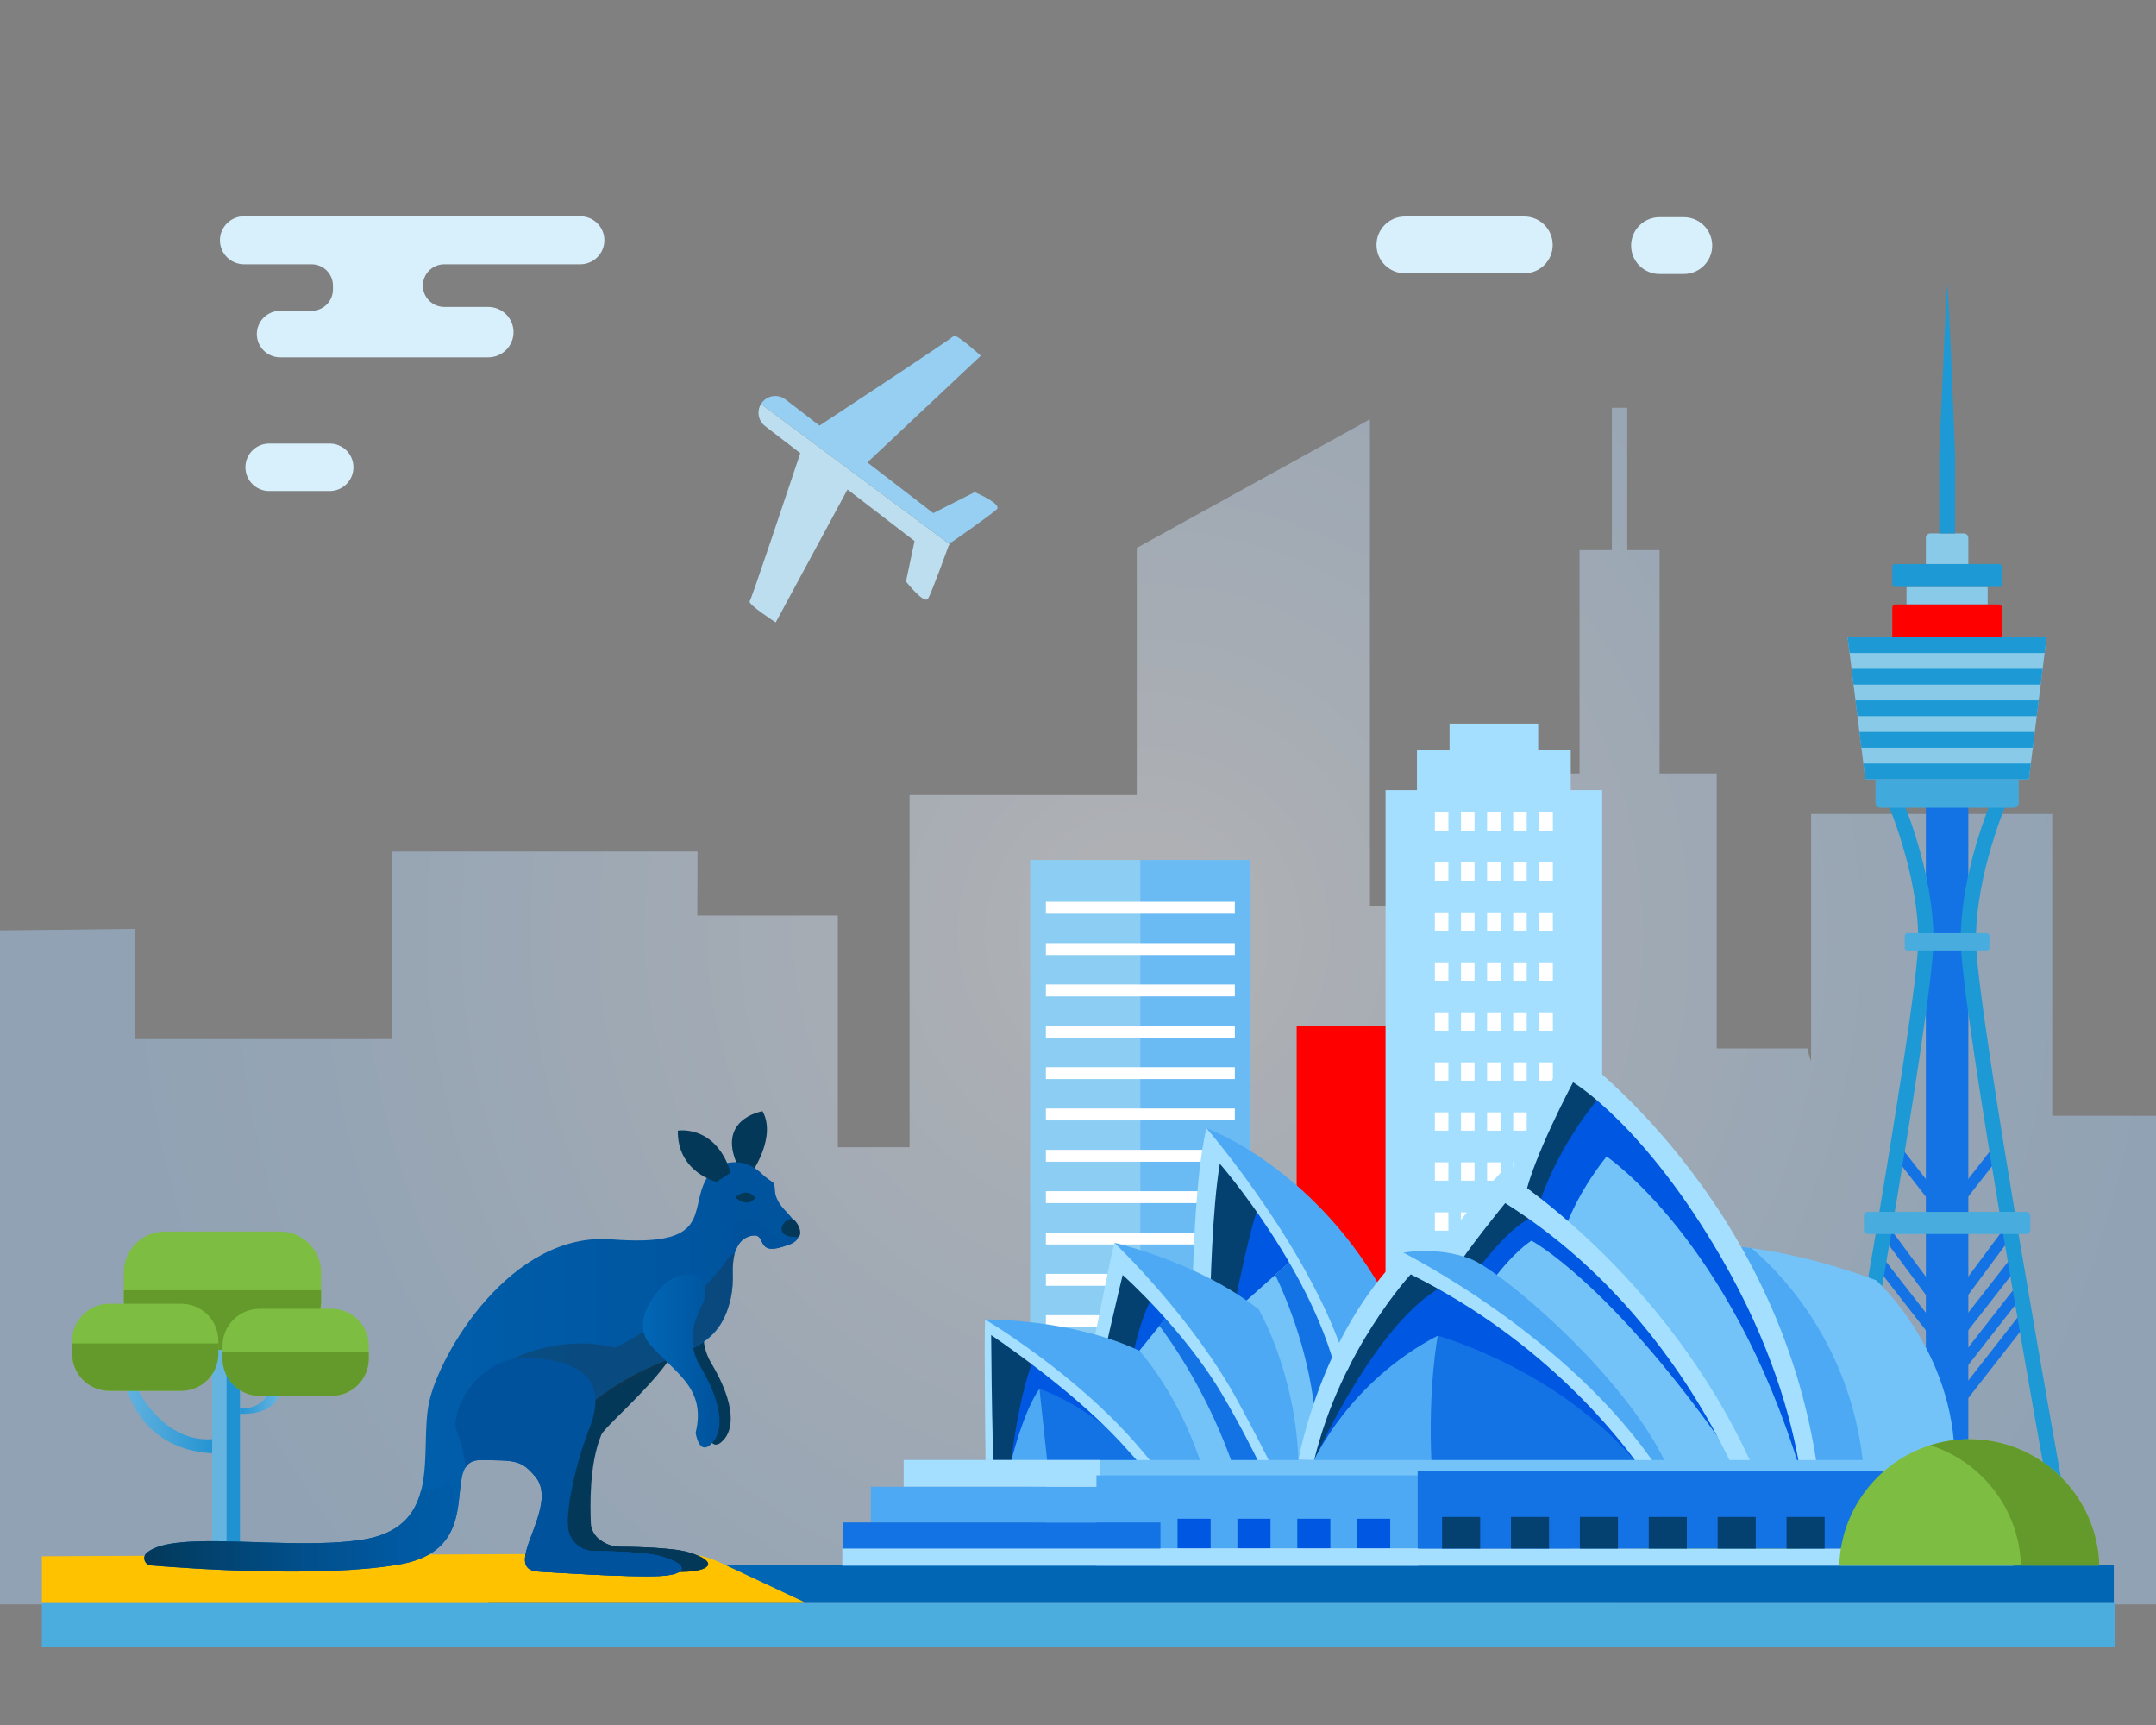 <?xml version="1.0" encoding="utf-8"?>
<!-- Generator: Adobe Illustrator 27.0.0, SVG Export Plug-In . SVG Version: 6.00 Build 0)  -->
<svg version="1.1" id="Слой_1" xmlns="http://www.w3.org/2000/svg" xmlns:xlink="http://www.w3.org/1999/xlink" x="0px" y="0px"
	 viewBox="0 0 350 280" style="enable-background:new 0 0 350 280;" xml:space="preserve">
<rect x="0" y="0" width="350" height="280" fill="#808080" stroke="none"/>
<style type="text/css">
	.st0{clip-path:url(#SVGID_00000031193798935274144380000004233812397582229396_);}
	.st1{opacity:0.42;fill:url(#SVGID_00000153665170966963235280000006605423985134834333_);}
	.st2{display:none;}
	.st3{display:inline;fill:url(#SVGID_00000010310112429633631550000001377022104881509025_);}
	.st4{display:inline;fill:url(#SVGID_00000008845999118731595850000014112694607265221780_);}
	.st5{display:inline;fill:url(#SVGID_00000181795771500569799640000001932117359561669531_);}
	.st6{display:inline;fill:url(#SVGID_00000071542291781773023750000015219997172669736077_);}
	.st7{display:inline;fill:url(#SVGID_00000093174543002515307360000009528307739598407310_);}
	.st8{display:inline;fill:url(#SVGID_00000116927841292576871280000002155779180165144249_);}
	.st9{display:inline;fill:url(#SVGID_00000149350349957976906380000005609408244028895125_);}
	.st10{display:inline;fill:url(#SVGID_00000147941239215025007400000012354602743254139032_);}
	.st11{display:inline;fill:url(#SVGID_00000067952758405590583850000006493230056226837159_);}
	.st12{display:inline;fill:url(#SVGID_00000124161791256936760160000006534955738396496059_);}
	.st13{display:inline;fill:url(#SVGID_00000039836105379323197420000004235372106217364627_);}
	.st14{display:inline;fill:url(#SVGID_00000137838672049875284230000012945352062911269008_);}
	.st15{display:inline;fill:url(#SVGID_00000108299728504160767040000013954570232998729629_);}
	.st16{display:inline;fill:url(#SVGID_00000078017136870884905160000006886911142687297977_);}
	.st17{display:inline;fill:url(#SVGID_00000004514105574627367930000013897945827122618497_);}
	.st18{display:inline;fill:url(#SVGID_00000157274216651042210910000010163541723507052941_);}
	.st19{display:inline;fill:url(#SVGID_00000125599828840639552040000017053503862592748166_);}
	.st20{display:inline;fill:#C5E6EE;}
	.st21{clip-path:url(#SVGID_00000031193798935274144380000004233812397582229396_);fill:#FF0000;}
	.st22{fill:#A4DFFF;}
	.st23{fill:#FFFFFF;}
	.st24{clip-path:url(#SVGID_00000031193798935274144380000004233812397582229396_);fill:#4BADDE;}
	.st25{fill:#8CCEF3;}
	.st26{opacity:0.55;fill:#4EA9F4;}
	.st27{fill:#1373E5;}
	.st28{fill:#1D99D6;}
	.st29{fill:#49ACDE;}
	.st30{fill:#41A9DC;}
	.st31{fill:#89CAE9;}
	.st32{fill:#FF0000;}
	.st33{clip-path:url(#SVGID_00000031193798935274144380000004233812397582229396_);fill:#0167B5;}
	.st34{clip-path:url(#SVGID_00000031193798935274144380000004233812397582229396_);fill:#FFC200;}
	.st35{fill:#D7F0FC;}
	.st36{fill:#7DBD41;}
	.st37{fill:#64992B;}
	.st38{fill:#73C3F9;}
	.st39{fill:#4EA9F4;}
	.st40{fill:#0057E2;}
	.st41{fill:#044170;}
	.st42{fill:url(#SVGID_00000142167135199119776180000004643996570213084599_);}
	.st43{fill:url(#SVGID_00000127756678679075189040000002091868543959305365_);}
	.st44{fill:#65B4DF;}
	.st45{fill:#2092D1;}
	.st46{fill:#033859;}
	.st47{fill:url(#SVGID_00000082356587971692246330000000871991292092684708_);}
	.st48{opacity:0.38;fill:#1A3647;}
	.st49{fill:#00529C;}
	.st50{fill:url(#SVGID_00000181769960077957478450000007874972811814567046_);}
	.st51{fill:url(#SVGID_00000009577349576534665700000012346787513760459664_);}
	.st52{fill:#BCDEEF;}
	.st53{fill:#96CFF1;}
</style>
<g>
	<defs>
		<rect id="SVGID_1_" width="350" height="280"/>
	</defs>
	<clipPath id="SVGID_00000149365931559130863790000005726898611986175119_">
		<use xlink:href="#SVGID_1_"  style="overflow:visible;"/>
	</clipPath>
	<g style="clip-path:url(#SVGID_00000149365931559130863790000005726898611986175119_);">
		
			<radialGradient id="SVGID_00000176724257595218601040000011978903979451599800_" cx="225.069" cy="151.647" r="174.175" gradientTransform="matrix(1 0 0 1 -39.372 0)" gradientUnits="userSpaceOnUse">
			<stop  offset="0" style="stop-color:#F6F7FC"/>
			<stop  offset="0.374" style="stop-color:#D3E6FC"/>
			<stop  offset="0.777" style="stop-color:#B2D7FC"/>
			<stop  offset="1" style="stop-color:#A6D1FC"/>
		</radialGradient>
		<path style="opacity:0.42;fill:url(#SVGID_00000176724257595218601040000011978903979451599800_);" d="M-11.035,155.129
			v-3.981l33-0.376v17.896h41.736v-30.446h49.53l-0.03,10.388h22.809v37.609
			h11.647v-57.165h36.883V88.938l37.853-20.879v79.046h15.53v15.043h9.221v-36.606
			h9.276v-36.238h5.247V66.185h2.499v23.121h5.247v36.238h9.276v44.629h14.737
			c0.135,0.745,0.339,1.443,0.581,2.114v-40.164h39.149v48.993h55.466
			c5.48,0,9.83-4.641,11.373-9.747h6.701v89.064H-35.3V155.129H-11.035z"/>
		<g class="st2">
			
				<linearGradient id="SVGID_00000117677532848323635090000018389334960090457518_" gradientUnits="userSpaceOnUse" x1="-81.648" y1="200.368" x2="-47.678" y2="200.368" gradientTransform="matrix(-1 0 0 1 291.063 0)">
				<stop  offset="0" style="stop-color:#A3CCE3"/>
				<stop  offset="1" style="stop-color:#A3CCE3"/>
			</linearGradient>
			<polygon style="display:inline;fill:url(#SVGID_00000117677532848323635090000018389334960090457518_);" points="
				338.741,261.852 372.712,261.852 372.712,154.642 338.741,138.884 			"/>
			
				<linearGradient id="SVGID_00000097495819998942510940000009085497622045069956_" gradientUnits="userSpaceOnUse" x1="-54.472" y1="236.723" x2="-20.986" y2="236.723" gradientTransform="matrix(-1 0 0 1 291.063 0)">
				<stop  offset="0" style="stop-color:#A3CCE3"/>
				<stop  offset="1" style="stop-color:#A3CCE3"/>
			</linearGradient>
			
				<rect x="312.05" y="211.594" style="display:inline;fill:url(#SVGID_00000097495819998942510940000009085497622045069956_);" width="33.486" height="50.258"/>
			
				<linearGradient id="SVGID_00000147207814929146289410000014641932610948781753_" gradientUnits="userSpaceOnUse" x1="-20.986" y1="214.409" x2="10.558" y2="214.409" gradientTransform="matrix(-1 0 0 1 291.063 0)">
				<stop  offset="0" style="stop-color:#A3CCE3"/>
				<stop  offset="1" style="stop-color:#A3CCE3"/>
			</linearGradient>
			
				<rect x="280.505" y="166.965" style="display:inline;fill:url(#SVGID_00000147207814929146289410000014641932610948781753_);" width="31.544" height="94.887"/>
			
				<linearGradient id="SVGID_00000170992830099178896250000010811534439401487800_" gradientUnits="userSpaceOnUse" x1="-11.71" y1="183.564" x2="1.282" y2="183.564" gradientTransform="matrix(-1 0 0 1 291.063 0)">
				<stop  offset="0" style="stop-color:#A3CCE3"/>
				<stop  offset="1" style="stop-color:#A3CCE3"/>
			</linearGradient>
			
				<rect x="289.781" y="130.727" style="display:inline;fill:url(#SVGID_00000170992830099178896250000010811534439401487800_);" width="12.993" height="105.674"/>
			
				<linearGradient id="SVGID_00000020361723873661543240000009988151997831178911_" gradientUnits="userSpaceOnUse" x1="-6.464" y1="151.726" x2="-3.964" y2="151.726" gradientTransform="matrix(-1 0 0 1 291.063 0)">
				<stop  offset="0" style="stop-color:#A3CCE3"/>
				<stop  offset="1" style="stop-color:#A3CCE3"/>
			</linearGradient>
			
				<rect x="295.028" y="84.282" style="display:inline;fill:url(#SVGID_00000020361723873661543240000009988151997831178911_);" width="2.499" height="134.889"/>
			
				<linearGradient id="SVGID_00000133507644123190803180000018378428362305044143_" gradientUnits="userSpaceOnUse" x1="7.161" y1="232.712" x2="23.661" y2="232.712" gradientTransform="matrix(-1 0 0 1 291.063 0)">
				<stop  offset="0" style="stop-color:#A3CCE3"/>
				<stop  offset="1" style="stop-color:#A3CCE3"/>
			</linearGradient>
			
				<rect x="267.402" y="203.571" style="display:inline;fill:url(#SVGID_00000133507644123190803180000018378428362305044143_);" width="16.5" height="58.282"/>
			
				<linearGradient id="SVGID_00000164491067898530818060000003518603402044332942_" gradientUnits="userSpaceOnUse" x1="19.779" y1="225.19" x2="38.22" y2="225.19" gradientTransform="matrix(-1 0 0 1 291.063 0)">
				<stop  offset="0" style="stop-color:#A3CCE3"/>
				<stop  offset="1" style="stop-color:#A3CCE3"/>
			</linearGradient>
			
				<rect x="252.843" y="188.527" style="display:inline;fill:url(#SVGID_00000164491067898530818060000003518603402044332942_);" width="18.441" height="73.325"/>
			
				<linearGradient id="SVGID_00000021829648039607953790000009014711584224644493_" gradientUnits="userSpaceOnUse" x1="35.308" y1="185.667" x2="73.162" y2="185.667" gradientTransform="matrix(-1 0 0 1 291.063 0)">
				<stop  offset="0" style="stop-color:#A3CCE3"/>
				<stop  offset="1" style="stop-color:#A3CCE3"/>
			</linearGradient>
			<polygon style="display:inline;fill:url(#SVGID_00000021829648039607953790000009014711584224644493_);" points="
				217.902,261.852 255.755,261.852 255.755,109.481 217.902,130.359 			"/>
			
				<linearGradient id="SVGID_00000125571750585304237720000016231848278836798859_" gradientUnits="userSpaceOnUse" x1="69.765" y1="216.164" x2="110.044" y2="216.164" gradientTransform="matrix(-1 0 0 1 291.063 0)">
				<stop  offset="0" style="stop-color:#A3CCE3"/>
				<stop  offset="1" style="stop-color:#A3CCE3"/>
			</linearGradient>
			
				<rect x="181.019" y="170.475" style="display:inline;fill:url(#SVGID_00000125571750585304237720000016231848278836798859_);" width="40.28" height="91.377"/>
			
				<linearGradient id="SVGID_00000181057311935960200220000003479971915890872488_" gradientUnits="userSpaceOnUse" x1="106.162" y1="244.746" x2="124.603" y2="244.746" gradientTransform="matrix(-1 0 0 1 291.063 0)">
				<stop  offset="0" style="stop-color:#A3CCE3"/>
				<stop  offset="1" style="stop-color:#A3CCE3"/>
			</linearGradient>
			
				<rect x="166.46" y="227.64" style="display:inline;fill:url(#SVGID_00000181057311935960200220000003479971915890872488_);" width="18.441" height="34.212"/>
			
				<linearGradient id="SVGID_00000129189184072922533270000004069967184489723558_" gradientUnits="userSpaceOnUse" x1="121.691" y1="225.942" x2="144.986" y2="225.942" gradientTransform="matrix(-1 0 0 1 291.063 0)">
				<stop  offset="0" style="stop-color:#A3CCE3"/>
				<stop  offset="1" style="stop-color:#A3CCE3"/>
			</linearGradient>
			
				<rect x="146.078" y="190.032" style="display:inline;fill:url(#SVGID_00000129189184072922533270000004069967184489723558_);" width="23.294" height="71.821"/>
			
				<linearGradient id="SVGID_00000062886577901636856850000018074237982914082230_" gradientUnits="userSpaceOnUse" x1="144.501" y1="208.481" x2="194.001" y2="208.481" gradientTransform="matrix(-1 0 0 1 291.063 0)">
				<stop  offset="0" style="stop-color:#A3CCE3"/>
				<stop  offset="1" style="stop-color:#A3CCE3"/>
			</linearGradient>
			<polygon style="display:inline;fill:url(#SVGID_00000062886577901636856850000018074237982914082230_);" points="
				97.062,261.852 146.563,261.852 146.563,171.478 121.86,155.11 97.062,171.478 			"/>
			
				<linearGradient id="SVGID_00000130632957760052530360000002967342743048392070_" gradientUnits="userSpaceOnUse" x1="189.148" y1="235.971" x2="240.59" y2="235.971" gradientTransform="matrix(-1 0 0 1 291.063 0)">
				<stop  offset="0" style="stop-color:#A3CCE3"/>
				<stop  offset="1" style="stop-color:#A3CCE3"/>
			</linearGradient>
			
				<rect x="50.474" y="210.09" style="display:inline;fill:url(#SVGID_00000130632957760052530360000002967342743048392070_);" width="51.442" height="51.763"/>
			
				<linearGradient id="SVGID_00000054256226454191040160000009275002139786525342_" gradientUnits="userSpaceOnUse" x1="235.736" y1="205.884" x2="268.737" y2="205.884" gradientTransform="matrix(-1 0 0 1 291.063 0)">
				<stop  offset="0" style="stop-color:#A3CCE3"/>
				<stop  offset="1" style="stop-color:#A3CCE3"/>
			</linearGradient>
			
				<rect x="22.327" y="149.916" style="display:inline;fill:url(#SVGID_00000054256226454191040160000009275002139786525342_);" width="33" height="111.936"/>
			
				<linearGradient id="SVGID_00000039828957624847079650000000044097826942328206_" gradientUnits="userSpaceOnUse" x1="265.34" y1="229.201" x2="293.002" y2="229.201" gradientTransform="matrix(-1 0 0 1 291.063 0)">
				<stop  offset="0" style="stop-color:#A3CCE3"/>
				<stop  offset="1" style="stop-color:#A3CCE3"/>
			</linearGradient>
			
				<rect x="-1.938" y="196.551" style="display:inline;fill:url(#SVGID_00000039828957624847079650000000044097826942328206_);" width="27.662" height="65.302"/>
			
				<linearGradient id="SVGID_00000160153446958473608470000009966477654148734102_" gradientUnits="userSpaceOnUse" x1="-120.056" y1="230.134" x2="-76.097" y2="230.134" gradientTransform="matrix(-1 0 0 1 291.063 0)">
				<stop  offset="0" style="stop-color:#A3CCE3"/>
				<stop  offset="1" style="stop-color:#A3CCE3"/>
			</linearGradient>
			
				<rect x="367.16" y="198.416" style="display:inline;fill:url(#SVGID_00000160153446958473608470000009966477654148734102_);" width="43.96" height="63.436"/>
			
				<linearGradient id="SVGID_00000182490521000889037230000015049433132876700303_" gradientUnits="userSpaceOnUse" x1="-148.992" y1="237.321" x2="-116.718" y2="237.321" gradientTransform="matrix(-1 0 0 1 291.063 0)">
				<stop  offset="0" style="stop-color:#A3CCE3"/>
				<stop  offset="1" style="stop-color:#A3CCE3"/>
			</linearGradient>
			
				<rect x="407.781" y="212.791" style="display:inline;fill:url(#SVGID_00000182490521000889037230000015049433132876700303_);" width="32.274" height="49.062"/>
			
				<rect x="242.399" y="134.452" transform="matrix(-1 -4.514490e-11 4.514490e-11 -1 490.318 284.26)" class="st20" width="5.52" height="15.356"/>
			
				<rect x="228.599" y="134.452" transform="matrix(-1 -4.448454e-11 4.448454e-11 -1 462.718 284.26)" class="st20" width="5.52" height="15.356"/>
			
				<rect x="242.399" y="163.629" transform="matrix(-1 -4.514490e-11 4.514490e-11 -1 490.318 342.614)" class="st20" width="5.52" height="15.356"/>
			
				<rect x="228.599" y="163.629" transform="matrix(-1 -4.481405e-11 4.481405e-11 -1 462.718 342.614)" class="st20" width="5.52" height="15.356"/>
			
				<rect x="242.399" y="192.806" transform="matrix(-1 -4.514490e-11 4.514490e-11 -1 490.318 400.969)" class="st20" width="5.52" height="15.357"/>
			
				<rect x="228.599" y="192.806" transform="matrix(-1 -4.448454e-11 4.448454e-11 -1 462.718 400.969)" class="st20" width="5.52" height="15.357"/>
			
				<rect x="242.399" y="221.983" transform="matrix(-1 -4.514490e-11 4.514490e-11 -1 490.318 459.323)" class="st20" width="5.52" height="15.357"/>
			
				<rect x="228.599" y="221.983" transform="matrix(-1 -4.481405e-11 4.481405e-11 -1 462.718 459.323)" class="st20" width="5.52" height="15.357"/>
			
				<rect x="205.457" y="181.618" transform="matrix(-1 -4.514490e-11 4.514490e-11 -1 416.433 378.592)" class="st20" width="5.52" height="15.357"/>
			
				<rect x="191.656" y="181.618" transform="matrix(-1 -4.481450e-11 4.481450e-11 -1 388.833 378.592)" class="st20" width="5.52" height="15.357"/>
			
				<rect x="205.457" y="210.795" transform="matrix(-1 -4.514490e-11 4.514490e-11 -1 416.433 436.947)" class="st20" width="5.52" height="15.357"/>
			
				<rect x="191.656" y="210.795" transform="matrix(-1 -4.481450e-11 4.481450e-11 -1 388.833 436.947)" class="st20" width="5.52" height="15.357"/>
			
				<rect x="158.323" y="196.097" transform="matrix(-1 -4.448454e-11 4.448454e-11 -1 322.167 407.55)" class="st20" width="5.52" height="15.356"/>
			
				<rect x="144.523" y="196.097" transform="matrix(-1 -4.481627e-11 4.481627e-11 -1 294.566 407.55)" class="st20" width="5.52" height="15.356"/>
			
				<rect x="158.323" y="225.274" transform="matrix(-1 -4.481405e-11 4.481405e-11 -1 322.167 465.905)" class="st20" width="5.52" height="15.357"/>
			
				<rect x="144.523" y="225.274" transform="matrix(-1 -4.514579e-11 4.514579e-11 -1 294.566 465.905)" class="st20" width="5.52" height="15.357"/>
			
				<rect x="123.929" y="179.424" transform="matrix(-1 -4.481405e-11 4.481405e-11 -1 253.377 374.205)" class="st20" width="5.52" height="15.356"/>
			
				<rect x="110.128" y="179.424" transform="matrix(-1 -4.481627e-11 4.481627e-11 -1 225.776 374.205)" class="st20" width="5.52" height="15.356"/>
			
				<rect x="123.929" y="208.601" transform="matrix(-1 -4.514357e-11 4.514357e-11 -1 253.377 432.559)" class="st20" width="5.52" height="15.356"/>
			
				<rect x="110.128" y="208.601" transform="matrix(-1 -4.481627e-11 4.481627e-11 -1 225.776 432.559)" class="st20" width="5.52" height="15.356"/>
			
				<rect x="41.551" y="160.996" transform="matrix(-1 -4.481405e-11 4.481405e-11 -1 88.622 337.349)" class="st20" width="5.52" height="15.356"/>
			
				<rect x="27.751" y="160.996" transform="matrix(-1 -4.481538e-11 4.481538e-11 -1 61.022 337.349)" class="st20" width="5.52" height="15.356"/>
			
				<rect x="41.551" y="190.174" transform="matrix(-1 -4.481405e-11 4.481405e-11 -1 88.622 395.704)" class="st20" width="5.52" height="15.356"/>
			
				<rect x="27.751" y="190.174" transform="matrix(-1 -4.481538e-11 4.481538e-11 -1 61.022 395.704)" class="st20" width="5.52" height="15.356"/>
			
				<rect x="299.299" y="173.72" transform="matrix(-1 -4.481405e-11 4.481405e-11 -1 604.118 362.797)" class="st20" width="5.52" height="15.357"/>
			
				<rect x="285.499" y="173.72" transform="matrix(-1 -4.481538e-11 4.481538e-11 -1 576.517 362.797)" class="st20" width="5.52" height="15.357"/>
			
				<rect x="299.299" y="202.898" transform="matrix(-1 -4.481405e-11 4.481405e-11 -1 604.118 421.151)" class="st20" width="5.52" height="15.356"/>
			
				<rect x="285.499" y="202.898" transform="matrix(-1 -4.514490e-11 4.514490e-11 -1 576.517 421.151)" class="st20" width="5.52" height="15.356"/>
			
				<rect x="359.171" y="160.558" transform="matrix(-1 -4.481627e-11 4.481627e-11 -1 723.862 336.472)" class="st20" width="5.52" height="15.356"/>
			
				<rect x="345.371" y="160.558" transform="matrix(-1 -4.514357e-11 4.514357e-11 -1 696.262 336.472)" class="st20" width="5.52" height="15.356"/>
			
				<rect x="359.171" y="189.735" transform="matrix(-1 -4.481627e-11 4.481627e-11 -1 723.862 394.826)" class="st20" width="5.52" height="15.357"/>
			
				<rect x="345.371" y="189.735" transform="matrix(-1 -4.514357e-11 4.514357e-11 -1 696.262 394.826)" class="st20" width="5.52" height="15.357"/>
		</g>
	</g>
	
		<rect x="210.498" y="166.583" style="clip-path:url(#SVGID_00000149365931559130863790000005726898611986175119_);fill:#FF0000;" width="25.081" height="74.257"/>
	<g style="clip-path:url(#SVGID_00000149365931559130863790000005726898611986175119_);">
		<rect x="224.927" y="128.251" class="st22" width="35.167" height="115.185"/>
		<g>
			<rect x="232.932" y="131.857" class="st23" width="2.198" height="2.972"/>
			<rect x="249.89" y="131.857" class="st23" width="2.198" height="2.972"/>
			<rect x="237.172" y="131.857" class="st23" width="2.197" height="2.972"/>
			<rect x="245.651" y="131.857" class="st23" width="2.195" height="2.972"/>
			<rect x="241.413" y="131.857" class="st23" width="2.194" height="2.972"/>
		</g>
		<g>
			<rect x="232.932" y="237.376" class="st23" width="2.198" height="2.971"/>
			<rect x="249.89" y="237.376" class="st23" width="2.198" height="2.971"/>
			<rect x="237.172" y="237.376" class="st23" width="2.197" height="2.971"/>
			<rect x="245.651" y="237.376" class="st23" width="2.195" height="2.971"/>
			<rect x="241.413" y="237.376" class="st23" width="2.194" height="2.971"/>
		</g>
		<g>
			<rect x="232.932" y="139.975" class="st23" width="2.198" height="2.971"/>
			<rect x="249.89" y="139.975" class="st23" width="2.198" height="2.971"/>
			<rect x="237.172" y="139.975" class="st23" width="2.197" height="2.971"/>
			<rect x="245.651" y="139.975" class="st23" width="2.195" height="2.971"/>
			<rect x="241.413" y="139.975" class="st23" width="2.194" height="2.971"/>
		</g>
		<g>
			<rect x="232.932" y="229.26" class="st23" width="2.198" height="2.969"/>
			<rect x="249.89" y="229.26" class="st23" width="2.198" height="2.969"/>
			<rect x="237.172" y="229.26" class="st23" width="2.197" height="2.969"/>
			<rect x="245.651" y="229.26" class="st23" width="2.195" height="2.969"/>
			<rect x="241.413" y="229.26" class="st23" width="2.194" height="2.969"/>
		</g>
		<g>
			<rect x="232.932" y="221.142" class="st23" width="2.198" height="2.971"/>
			<rect x="249.89" y="221.142" class="st23" width="2.198" height="2.971"/>
			<rect x="237.172" y="221.142" class="st23" width="2.197" height="2.971"/>
			<rect x="245.651" y="221.142" class="st23" width="2.195" height="2.971"/>
			<rect x="241.413" y="221.142" class="st23" width="2.194" height="2.971"/>
		</g>
		<g>
			<rect x="232.932" y="204.909" class="st23" width="2.198" height="2.969"/>
			<rect x="249.89" y="204.909" class="st23" width="2.198" height="2.969"/>
			<rect x="237.172" y="204.909" class="st23" width="2.197" height="2.969"/>
			<rect x="245.651" y="204.909" class="st23" width="2.195" height="2.969"/>
			<rect x="241.413" y="204.909" class="st23" width="2.194" height="2.969"/>
		</g>
		<g>
			<rect x="232.932" y="196.791" class="st23" width="2.198" height="2.971"/>
			<rect x="249.89" y="196.791" class="st23" width="2.198" height="2.971"/>
			<rect x="237.172" y="196.791" class="st23" width="2.197" height="2.971"/>
			<rect x="245.651" y="196.791" class="st23" width="2.195" height="2.971"/>
			<rect x="241.413" y="196.791" class="st23" width="2.194" height="2.971"/>
		</g>
		<g>
			<rect x="232.932" y="188.675" class="st23" width="2.198" height="2.971"/>
			<rect x="249.89" y="188.675" class="st23" width="2.198" height="2.971"/>
			<rect x="237.172" y="188.675" class="st23" width="2.197" height="2.971"/>
			<rect x="245.651" y="188.675" class="st23" width="2.195" height="2.971"/>
			<rect x="241.413" y="188.675" class="st23" width="2.194" height="2.971"/>
		</g>
		<g>
			<rect x="232.932" y="180.559" class="st23" width="2.198" height="2.971"/>
			<rect x="249.89" y="180.559" class="st23" width="2.198" height="2.971"/>
			<rect x="237.172" y="180.559" class="st23" width="2.197" height="2.971"/>
			<rect x="245.651" y="180.559" class="st23" width="2.195" height="2.971"/>
			<rect x="241.413" y="180.559" class="st23" width="2.194" height="2.971"/>
		</g>
		<g>
			<rect x="232.932" y="164.325" class="st23" width="2.198" height="2.971"/>
			<rect x="249.89" y="164.325" class="st23" width="2.198" height="2.971"/>
			<rect x="237.172" y="164.325" class="st23" width="2.197" height="2.971"/>
			<rect x="245.651" y="164.325" class="st23" width="2.195" height="2.971"/>
			<rect x="241.413" y="164.325" class="st23" width="2.194" height="2.971"/>
		</g>
		<g>
			<rect x="232.932" y="172.441" class="st23" width="2.198" height="2.971"/>
			<rect x="249.89" y="172.441" class="st23" width="2.198" height="2.971"/>
			<rect x="237.172" y="172.441" class="st23" width="2.197" height="2.971"/>
			<rect x="245.651" y="172.441" class="st23" width="2.195" height="2.971"/>
			<rect x="241.413" y="172.441" class="st23" width="2.194" height="2.971"/>
		</g>
		<g>
			<rect x="232.932" y="148.091" class="st23" width="2.198" height="2.971"/>
			<rect x="249.89" y="148.091" class="st23" width="2.198" height="2.971"/>
			<rect x="237.172" y="148.091" class="st23" width="2.197" height="2.971"/>
			<rect x="245.651" y="148.091" class="st23" width="2.195" height="2.971"/>
			<rect x="241.413" y="148.091" class="st23" width="2.194" height="2.971"/>
		</g>
		<g>
			<rect x="232.932" y="156.208" class="st23" width="2.198" height="2.971"/>
			<rect x="249.89" y="156.208" class="st23" width="2.198" height="2.971"/>
			<rect x="237.172" y="156.208" class="st23" width="2.197" height="2.971"/>
			<rect x="245.651" y="156.208" class="st23" width="2.195" height="2.971"/>
			<rect x="241.413" y="156.208" class="st23" width="2.194" height="2.971"/>
		</g>
		<g>
			<rect x="232.932" y="213.026" class="st23" width="2.198" height="2.971"/>
			<rect x="249.89" y="213.026" class="st23" width="2.198" height="2.971"/>
			<rect x="237.172" y="213.026" class="st23" width="2.197" height="2.971"/>
			<rect x="245.651" y="213.026" class="st23" width="2.195" height="2.971"/>
			<rect x="241.413" y="213.026" class="st23" width="2.194" height="2.971"/>
		</g>
		<rect x="230.028" y="121.668" class="st22" width="24.963" height="8.439"/>
		<rect x="235.316" y="117.45" class="st22" width="14.388" height="8.439"/>
	</g>
	
		<rect x="6.793" y="260.058" style="clip-path:url(#SVGID_00000149365931559130863790000005726898611986175119_);fill:#4BADDE;" width="336.587" height="7.212"/>
	<g style="clip-path:url(#SVGID_00000149365931559130863790000005726898611986175119_);">
		<rect x="167.234" y="139.595" class="st25" width="35.779" height="118.974"/>
		<rect x="185.123" y="139.595" class="st26" width="17.89" height="118.974"/>
		<rect x="169.786" y="253.747" class="st23" width="30.674" height="1.935"/>
		<rect x="169.786" y="247.036" class="st23" width="30.674" height="1.935"/>
		<rect x="169.786" y="240.325" class="st23" width="30.674" height="1.935"/>
		<rect x="169.786" y="233.615" class="st23" width="30.674" height="1.935"/>
		<rect x="169.786" y="226.904" class="st23" width="30.674" height="1.935"/>
		<rect x="169.786" y="220.193" class="st23" width="30.674" height="1.935"/>
		<rect x="169.786" y="213.482" class="st23" width="30.674" height="1.935"/>
		<rect x="169.786" y="206.771" class="st23" width="30.674" height="1.935"/>
		<rect x="169.786" y="200.06" class="st23" width="30.674" height="1.935"/>
		<rect x="169.786" y="193.35" class="st23" width="30.674" height="1.935"/>
		<rect x="169.786" y="186.639" class="st23" width="30.674" height="1.935"/>
		<rect x="169.786" y="179.928" class="st23" width="30.674" height="1.935"/>
		<rect x="169.786" y="173.217" class="st23" width="30.674" height="1.935"/>
		<rect x="169.786" y="166.506" class="st23" width="30.674" height="1.935"/>
		<rect x="169.786" y="159.795" class="st23" width="30.674" height="1.935"/>
		<rect x="169.786" y="153.084" class="st23" width="30.674" height="1.935"/>
		<rect x="169.786" y="146.373" class="st23" width="30.674" height="1.935"/>
	</g>
	<g style="clip-path:url(#SVGID_00000149365931559130863790000005726898611986175119_);">
		<g>
			<g>
				<g>
					<g>
						<polygon class="st27" points="319.257,194.565 317.723,193.672 323.013,186.908 
							324.548,187.801 						"/>
					</g>
					<g>
						<g>
							<polygon class="st27" points="319.269,210.516 317.711,209.654 325.231,199.542 
								326.79,200.403 							"/>
						</g>
						<g>
							<polygon class="st27" points="319.257,216.261 317.723,215.368 326.158,204.582 
								327.693,205.475 							"/>
						</g>
						<g>
							<polygon class="st27" points="319.257,221.907 317.723,221.014 327.132,208.984 
								328.667,209.877 							"/>
						</g>
						<g>
							<polygon class="st27" points="319.257,227.276 317.723,226.383 328.01,213.231 
								329.544,214.124 							"/>
						</g>
					</g>
				</g>
				<g>
					<g>
						<polygon class="st27" points="312.886,194.563 307.612,187.8 309.149,186.909 
							314.423,193.673 						"/>
					</g>
					<g>
						<g>
							<polygon class="st27" points="312.875,210.515 305.376,200.402 306.937,199.543 
								314.435,209.655 							"/>
						</g>
						<g>
							<polygon class="st27" points="312.886,216.259 304.476,205.474 306.013,204.583 
								314.423,215.369 							"/>
						</g>
						<g>
							<polygon class="st27" points="312.886,221.906 303.505,209.876 305.042,208.986 
								314.423,221.015 							"/>
						</g>
						<g>
							<polygon class="st27" points="312.886,227.275 302.629,214.123 304.167,213.232 
								314.423,226.384 							"/>
						</g>
					</g>
				</g>
			</g>
			<g>
				<rect x="312.641" y="130.136" class="st27" width="6.893" height="115.094"/>
			</g>
			<g>
				<g>
					<path class="st28" d="M333.011,245.066c-0.601-3.315-14.712-81.33-14.712-92.461
						c0-11.243,4.997-22.693,5.21-23.175l2.308,0.757
						c-0.051,0.114-5.048,11.575-5.048,22.418c0,10.967,14.535,91.322,14.681,92.133
						L333.011,245.066z"/>
				</g>
			</g>
			<g>
				<g>
					<path class="st28" d="M299.164,245.066l-2.439-0.328
						c0.146-0.81,14.682-81.165,14.682-92.133c0-10.856-4.997-22.304-5.048-22.418
						l2.308-0.757c0.213,0.482,5.21,11.932,5.21,23.175
						C313.876,163.736,299.765,241.75,299.164,245.066z"/>
				</g>
			</g>
			<path class="st29" d="M322.511,154.397h-12.846c-0.245,0-0.444-0.199-0.444-0.444v-2.039
				c0-0.245,0.199-0.444,0.444-0.444h12.846c0.245,0,0.444,0.199,0.444,0.444
				v2.039C322.955,154.198,322.756,154.397,322.511,154.397z"/>
			<g>
				<path class="st29" d="M328.938,200.301h-25.701c-0.36,0-0.653-0.292-0.653-0.653v-2.287
					c0-0.36,0.292-0.653,0.653-0.653h25.701c0.36,0,0.653,0.292,0.653,0.653v2.287
					C329.591,200.009,329.299,200.301,328.938,200.301z"/>
			</g>
		</g>
		<path class="st30" d="M326.931,131.112h-21.687c-0.432,0-0.782-0.35-0.782-0.782v-3.831
			h23.251v3.831C327.713,130.762,327.363,131.112,326.931,131.112z"/>
		<g>
			<rect x="309.503" y="95.275" class="st31" width="13.169" height="2.839"/>
			<path class="st32" d="M324.45,98.114h-16.725c-0.297,0-0.537,0.24-0.537,0.537v5.318
				h17.798v-5.318C324.987,98.354,324.746,98.114,324.45,98.114z"/>
			<path class="st28" d="M324.531,95.275h-16.886c-0.252,0-0.456-0.204-0.456-0.456v-2.814
				c0-0.252,0.204-0.456,0.456-0.456h16.887c0.252,0,0.456,0.204,0.456,0.456
				v2.814C324.987,95.071,324.783,95.275,324.531,95.275z"/>
			<path class="st31" d="M318.81,86.582h-5.444c-0.4,0-0.724,0.324-0.724,0.724v4.243
				h6.893v-4.243C319.534,86.906,319.21,86.582,318.81,86.582z"/>
			<path class="st28" d="M317.374,86.582h-2.572V73.82c0-0.349,1.251-27.552,1.251-27.552
				c0.341,0.976,1.321,27.203,1.321,27.552V86.582z"/>
		</g>
		<g>
			<polygon class="st31" points="332.237,103.436 331.916,105.996 331.595,108.561 331.28,111.121 
				330.959,113.687 330.638,116.247 330.317,118.812 330.002,121.372 329.681,123.937 
				329.36,126.497 302.817,126.497 302.496,123.937 302.175,121.372 301.854,118.812 
				301.533,116.247 301.219,113.687 300.897,111.121 300.577,108.561 300.256,105.996 
				299.935,103.436 			"/>
			<g>
				<polygon class="st28" points="332.237,103.436 331.916,105.996 300.256,105.996 
					299.935,103.436 				"/>
				<polygon class="st28" points="331.595,108.561 331.28,111.121 300.897,111.121 300.577,108.561 
									"/>
				<polygon class="st28" points="330.959,113.687 330.638,116.247 301.533,116.247 
					301.219,113.687 				"/>
				<polygon class="st28" points="330.317,118.812 330.002,121.372 302.175,121.372 301.854,118.812 
									"/>
				<polygon class="st28" points="329.681,123.937 329.36,126.497 302.817,126.497 302.496,123.937 
									"/>
			</g>
		</g>
	</g>
	
		<rect x="79.272" y="254.04" style="clip-path:url(#SVGID_00000149365931559130863790000005726898611986175119_);fill:#0167B5;" width="263.876" height="6.018"/>
	<path style="clip-path:url(#SVGID_00000149365931559130863790000005726898611986175119_);fill:#FFC200;" d="
		M130.584,260.058H6.807v-7.451l103.376-0.466c2.309-0.01,4.592,0.493,6.681,1.474
		L130.584,260.058z"/>
	<g id="XMLID_34_" style="clip-path:url(#SVGID_00000149365931559130863790000005726898611986175119_);">
		<path id="XMLID_36_" class="st35" d="M53.523,79.7h-9.829c-2.128,0-3.852-1.725-3.852-3.852l0,0
			c0-2.128,1.725-3.852,3.852-3.852h9.829c2.128,0,3.852,1.725,3.852,3.852l0,0
			C57.376,77.975,55.651,79.7,53.523,79.7z"/>
		<path id="XMLID_35_" class="st35" d="M54.05,46.356v0.63c0,1.912-1.56,3.463-3.483,3.463
			h-5.074c-2.099,0-3.8,1.691-3.8,3.778l0,0c0,2.086,1.701,3.778,3.8,3.778
			h33.754c2.274,0,4.117-1.832,4.117-4.092l0,0c0-2.26-1.843-4.092-4.117-4.092
			h-7.116c-1.924,0-3.483-1.55-3.483-3.463l0,0c0-1.912,1.56-3.463,3.483-3.463
			h22.063c2.164,0,3.919-1.744,3.919-3.896l0,0c0-2.152-1.755-3.896-3.919-3.896
			H39.623c-2.164,0-3.919,1.744-3.919,3.896l0,0c0,2.152,1.755,3.896,3.919,3.896
			h10.944C52.491,42.893,54.05,44.443,54.05,46.356z"/>
	</g>
	<g id="XMLID_31_" style="clip-path:url(#SVGID_00000149365931559130863790000005726898611986175119_);">
		<path id="XMLID_33_" class="st35" d="M247.453,44.36h-19.387c-2.546,0-4.609-2.064-4.609-4.609
			v-0c0-2.545,2.064-4.609,4.609-4.609h19.387c2.546,0,4.609,2.064,4.609,4.609
			v0C252.062,42.296,249.998,44.36,247.453,44.36z"/>
		<path id="XMLID_32_" class="st35" d="M273.348,44.47h-3.947c-2.545,0-4.609-2.064-4.609-4.609
			l0,0c0-2.546,2.064-4.609,4.609-4.609h3.947c2.546,0,4.609,2.064,4.609,4.609l0,0
			C277.957,42.407,275.894,44.47,273.348,44.47z"/>
	</g>
	<g id="XMLID_1_" style="clip-path:url(#SVGID_00000149365931559130863790000005726898611986175119_);">
		<path id="XMLID_3_" class="st36" d="M279.264,241.217c-1.392,0-2.731,0.219-3.991,0.617
			c-5.254,1.659-9.091,6.5-9.258,12.265h18.515h7.983
			C292.306,246.951,286.461,241.217,279.264,241.217z"/>
		<path id="XMLID_2_" class="st37" d="M279.264,241.217c-1.392,0-2.731,0.219-3.991,0.617
			c5.254,1.659,9.091,6.5,9.258,12.265h7.983
			C292.306,246.951,286.461,241.217,279.264,241.217z"/>
	</g>
	<g style="clip-path:url(#SVGID_00000149365931559130863790000005726898611986175119_);">
		<path class="st38" d="M281.854,202.315c0,0,9.73,0.659,22.704,5.49
			c0,0,12.771,11.42,12.771,29.429h-23.92
			C293.408,237.234,289.151,215.492,281.854,202.315z"/>
		<path class="st39" d="M293.408,237.234h9.014c-2.283-20.41-14.849-31.958-18.121-34.647
			c-1.573-0.213-2.448-0.272-2.448-0.272
			C289.151,215.492,293.408,237.234,293.408,237.234z"/>
		<path class="st40" d="M161.275,238.648l2.399-20.521l15.068-0.439l3.514-10.737l14.257,1.513
			l2.027-17.789l25.136,23.06l13.379-9.663l10.338-11.201l10.136-18.668
			c0,0,10.338,8.565,22.298,27.452c11.96,18.887,13.514,37.506,13.514,37.506
			S161.24,238.648,161.275,238.648z"/>
		<path class="st27" d="M163.876,238.332c0,0,2.027-8.931,4.865-12.884
			c0,0,8.379,2.489,18.109,12.738L163.876,238.332z"/>
		<path class="st38" d="M270.287,238.648h21.948c-11.394-37.432-31.418-50.926-31.418-50.926
			s-4.595,5.466-6.847,12.006l20.333,23.926l5.362,10.71
			c-18.604-26.379-31.038-32.978-31.038-32.978s-2.923,1.661-7.113,7.517
			l17.703,16.105L270.287,238.648z"/>
		<polygon class="st38" points="202.805,238.648 207.391,236.917 210.792,236.991 211.716,236.136 
			217.572,220.909 210.274,204.023 202.076,211.343 190.093,212.905 184.958,219.25 
			194.187,238.648 		"/>
		<path class="st27" d="M213.595,231.25l3.797-9.872l0.178-0.474l-7.295-16.881
			l-3.258,2.91C208.709,210.441,212.911,220.143,213.595,231.25z"/>
		<path class="st27" d="M194.696,212.305l-4.603,0.6l-1.869,2.31
			c2.036,2.691,8.086,11.289,12.203,23.434h2.377l4.587-1.732l-12.298-24.5
			L194.696,212.305z"/>
		<path class="st41" d="M213.338,237.014c0,0,10.136-22.694,20.947-28.257l5.676-2.782
			c0,0,5.27-7.321,9.325-8.638c0,0,2.365-9.956,10.879-19.839l-5.473-3.953
			l-10.045,19.692l-2.297,0.781l-8.244,10.493l-5.946,0.683
			C228.158,205.194,214.148,223.984,213.338,237.014z"/>
		<path class="st41" d="M200.274,212.417c0,0,2.883-14.446,4.144-16.789l-7.478-8.687
			l-2.162,22.547L200.274,212.417z"/>
		<path class="st41" d="M183.787,220.421c0,0,1.622-7.809,3.604-10.249l-5.766-4.783
			l-2.883,12.299L183.787,220.421z"/>
		<path class="st41" d="M163.973,238.648c0.514-4.577,1.624-12.297,3.687-17.739l-7.162-5.564
			l0.812,23.303H163.973z"/>
		<path class="st22" d="M255.366,175.668c0,0,11.622,6.881,24.19,28.697
			c7.869,13.659,11.26,25.647,12.678,34.284h2.83
			c-6.212-44.486-39.924-68.3-39.924-68.3
			c-8.018,11.518-10.271,21.767-10.271,21.767l2.658,2.294
			C248.744,188.113,255.366,175.668,255.366,175.668z"/>
		<path class="st22" d="M244.352,195.287c20.421,12.846,31.763,31.72,37.203,43.361h3.244
			c-14.203-32.195-40.921-48.584-40.921-48.584
			c-7.478,8.004-10.361,13.47-10.361,13.47l2.455,3.026
			C237.528,203.632,244.352,195.287,244.352,195.287z"/>
		<path class="st39" d="M196.4,185.868l-0.541-2.733c0,0,16.757,5.954,28.379,26.061
			l-5.406,13.079l-0.721,0.195c0,0-2.883-8.785-9.19-20.01
			C202.616,191.236,196.4,185.868,196.4,185.868z"/>
		<path class="st22" d="M218.777,222.117c-5.406-18.741-22.918-38.982-22.918-38.982
			c-1.982,7.906-2.252,25.573-2.252,25.573l2.883,1.269
			c0,0,0.27-13.665,1.532-21.083c0,0,15.631,17.911,19.325,35.676L218.777,222.117z"/>
		<path class="st39" d="M205.833,238.648h4.68l0.28-1.658
			c-0.557-14.43-6.447-24.44-6.447-24.44c-9.856-7.763-23.441-10.822-23.441-10.822
			s7.755,8.558,14.818,19.15C200.4,227.895,203.751,234.285,205.833,238.648z"/>
		<path class="st22" d="M182.255,206.951c0,0,9.975,8.892,16.138,19.368
			c2.898,4.926,5.074,9.191,6.566,12.33h1.812
			c-1.252-2.562-3.069-6.114-5.7-10.987
			c-7.564-14.011-20.168-25.932-20.168-25.932
			c-1.312,5.459-5.225,25.72-5.225,25.72l1.712,2.147
			C178.309,223.069,182.255,206.951,182.255,206.951z"/>
		<path class="st39" d="M186.941,238.648h8.375c-3.699-12.178-10.358-19.399-10.358-19.399
			c-11.172-5.271-25.046-5.076-25.046-5.076s9.28,6.54,18.289,15.227
			C181.585,232.664,184.512,235.83,186.941,238.648z"/>
		<path class="st22" d="M161.275,238.648c-0.275-8.218-0.372-21.937-0.372-21.937
			s12.883,8.59,20.992,17.374c1.478,1.602,2.829,3.131,4.053,4.562h2.108
			c-0.977-1.172-2.065-2.46-3.278-3.879
			c-10.181-11.908-24.866-20.595-24.866-20.595
			c-0.142,4.186,0.014,17.761,0.103,24.474H161.275z"/>
		<path class="st39" d="M268.954,238.648h1.975c-6.054-14.415-27.054-32.353-32.276-34.333
			c-5.406-2.05-10.856-0.976-10.856-0.976s8.108,4.1,19.866,14.202
			C257.012,225.574,265.761,235.087,268.954,238.648z"/>
		<path class="st22" d="M229.014,206.854c22.024,10.947,34.224,26.954,37.563,31.795h2.725
			c-14.455-21.846-41.504-35.309-41.504-35.309
			c-13.514,13.323-17.005,33.651-17.005,33.651l2.545,0.023
			C217.662,219.079,229.014,206.854,229.014,206.854z"/>
		<path class="st27" d="M213.338,237.014c0,0,5.676-12.738,20.068-20.205
			c0,0,19.866,5.49,32.636,21.083L213.338,237.014z"/>
		<path class="st39" d="M163.941,238.332l3.593-0.023l2.559-0.318l-1.351-12.543
			c-2.591,3.609-4.506,11.368-4.82,12.69L163.941,238.332z"/>
		<path class="st39" d="M213.337,237.014l19.04,0.317
			c-0.562-12.327,1.028-20.522,1.028-20.522
			C219.013,224.277,213.337,237.014,213.337,237.014z"/>
		<rect x="146.805" y="236.991" class="st38" width="175.734" height="4.181"/>
		<rect x="146.697" y="236.991" class="st22" width="31.846" height="4.34"/>
		<g>
			<rect x="177.996" y="239.48" class="st39" width="80.293" height="11.883"/>
			<g>
				<rect x="191.159" y="246.519" class="st40" width="5.374" height="4.843"/>
				<rect x="200.877" y="246.519" class="st40" width="5.374" height="4.843"/>
				<rect x="210.596" y="246.519" class="st40" width="5.374" height="4.843"/>
				<rect x="220.315" y="246.519" class="st40" width="5.374" height="4.843"/>
				<rect x="230.198" y="246.519" class="st27" width="5.21" height="4.843"/>
				<rect x="239.752" y="246.519" class="st41" width="5.374" height="4.843"/>
				<rect x="249.471" y="246.519" class="st27" width="5.374" height="4.843"/>
			</g>
		</g>
		<g>
			<rect x="177.996" y="251.363" class="st22" width="148.859" height="2.782"/>
		</g>
		<rect x="141.369" y="241.331" class="st39" width="42.503" height="5.792"/>
		<rect x="136.856" y="247.123" class="st27" width="51.528" height="7.022"/>
		<g>
			<rect x="230.14" y="238.771" class="st27" width="92.398" height="12.591"/>
			<g>
				<rect x="234.103" y="246.231" class="st41" width="6.185" height="5.132"/>
				<rect x="245.287" y="246.231" class="st41" width="6.185" height="5.132"/>
				<rect x="256.471" y="246.231" class="st41" width="6.185" height="5.132"/>
				<rect x="267.655" y="246.231" class="st41" width="6.185" height="5.132"/>
				<rect x="278.839" y="246.231" class="st41" width="6.185" height="5.132"/>
				<rect x="290.023" y="246.231" class="st41" width="6.185" height="5.132"/>
				<rect x="301.207" y="246.231" class="st41" width="6.185" height="5.132"/>
				<rect x="312.391" y="246.231" class="st41" width="6.185" height="5.132"/>
			</g>
		</g>
		<g>
			<rect x="136.734" y="251.363" class="st22" width="93.479" height="2.782"/>
		</g>
	</g>
	<g id="XMLID_6_" style="clip-path:url(#SVGID_00000149365931559130863790000005726898611986175119_);">
		<path id="XMLID_8_" class="st36" d="M319.686,233.611c-2.217,0-4.351,0.35-6.357,0.983
			c-8.369,2.642-14.481,10.353-14.746,19.535h29.491h12.715
			C340.461,242.745,331.151,233.611,319.686,233.611z"/>
		<path id="XMLID_7_" class="st37" d="M319.686,233.611c-2.217,0-4.351,0.35-6.357,0.983
			c8.369,2.642,14.48,10.353,14.746,19.535h12.715
			C340.461,242.745,331.151,233.611,319.686,233.611z"/>
	</g>
	<g style="clip-path:url(#SVGID_00000149365931559130863790000005726898611986175119_);">
		
			<linearGradient id="SVGID_00000064355812769938901860000004342248158515352708_" gradientUnits="userSpaceOnUse" x1="19.155" y1="227.642" x2="35.45" y2="227.642">
			<stop  offset="0" style="stop-color:#67B5E0"/>
			<stop  offset="1" style="stop-color:#2092D1"/>
		</linearGradient>
		<path style="fill:url(#SVGID_00000064355812769938901860000004342248158515352708_);" d="M21.894,224.661
			c0,0,4.467,10.284,13.557,8.83l-0.467,2.389c0,0-11.375,0.623-14.647-11.219
			s1.299,0,1.299,0H21.894z"/>
		
			<linearGradient id="SVGID_00000072246242833570948200000007908824516226050473_" gradientUnits="userSpaceOnUse" x1="45.431" y1="226.316" x2="38.411" y2="226.316">
			<stop  offset="0" style="stop-color:#67B5E0"/>
			<stop  offset="1" style="stop-color:#2092D1"/>
		</linearGradient>
		<path style="fill:url(#SVGID_00000072246242833570948200000007908824516226050473_);" d="M38.411,228.453
			c0,0,4.103,1.195,5.765-3.532c1.662-4.727,1.195,1.454,1.195,1.454
			s-0.935,3.584-6.96,3.064V228.453z"/>
		<rect x="34.437" y="217.026" class="st44" width="4.519" height="37.195"/>
		<rect x="36.775" y="217.026" class="st45" width="2.182" height="37.195"/>
		<path class="st36" d="M45.47,218.96H26.755c-3.675,0-6.654-2.979-6.654-6.654v-5.752
			c0-3.675,2.979-6.654,6.654-6.654h18.714c3.675,0,6.654,2.979,6.654,6.654v5.752
			C52.123,215.981,49.144,218.96,45.47,218.96z"/>
		<path class="st37" d="M20.102,209.43v1.542c0,4.489,3.639,8.128,8.128,8.128h15.766
			c4.489,0,8.128-3.639,8.128-8.128v-1.542H20.102z"/>
		<path class="st36" d="M29.425,225.752H17.738c-3.328,0-6.025-2.698-6.025-6.025v-2.078
			c0-3.328,2.698-6.025,6.025-6.025h11.687c3.328,0,6.025,2.698,6.025,6.025v2.078
			C35.45,223.054,32.753,225.752,29.425,225.752z"/>
		<path class="st37" d="M35.45,218.065H11.713v1.662c0,3.328,2.698,6.025,6.025,6.025
			h11.687c3.328,0,6.025-2.698,6.025-6.025V218.065z"/>
		<path class="st36" d="M53.837,226.566h-11.687c-3.328,0-6.025-2.698-6.025-6.025v-2.078
			c0-3.328,2.698-6.025,6.025-6.025h11.687c3.328,0,6.025,2.698,6.025,6.025v2.078
			C59.862,223.868,57.165,226.566,53.837,226.566z"/>
		<path class="st37" d="M36.125,219.398v1.143c0,3.328,2.698,6.025,6.025,6.025h11.687
			c3.328,0,6.025-2.698,6.025-6.025v-1.143H36.125z"/>
	</g>
	<g style="clip-path:url(#SVGID_00000149365931559130863790000005726898611986175119_);">
		<path class="st46" d="M113.401,206.41c-1.687,0.083-3.244,0.93-4.351,2.205
			c-1.865,2.151-4.39,6.05-1.68,9.185c3.961,4.584,9.166,6.992,7.38,14.293
			c0,0,0.543,4.039,2.719,1.631c2.175-2.408,1.165-7.146-1.943-12.351
			c-3.107-5.204,0.242-9.319,0.626-10.953
			C116.452,209.143,116.781,206.243,113.401,206.41z"/>
		<path class="st46" d="M91.193,238.998c-1.521-1.8-2.458-2.369-4.474-2.567
			c0.135-0.441,0.243-0.885,0.295-1.325c0.292-0.493-0.612-9.183-0.295-9.658
			l23.316-8.428c0.551,4.059-11.747,14.269-12.407,15.847
			c-2.02,4.829-1.812,11.763-1.711,14.369c0.087,2.238,2.46,3.826,4.699,3.831
			c4.344,0.011,7.266,0.261,8.919,0.461c1.12,0.135,2.221,0.377,3.276,0.778
			c3.807,1.449,2.064,2.681-1.502,2.816c-5.501,0.205-16.006-0.513-19.652-0.73
			C85.368,254.016,95.311,243.871,91.193,238.998z"/>
		<path class="st46" d="M92.611,249.949c1.596,0.069,3.141,0.02,4.606-0.165
			c0.909,0.799,2.173,1.28,3.401,1.282c4.344,0.011,7.266,0.261,8.919,0.461
			c1.12,0.135,2.221,0.377,3.276,0.778c3.807,1.449,2.064,2.681-1.502,2.816
			c-5.501,0.205-16.006-0.513-19.652-0.73c-2.742-0.163-2.4-2.183-1.482-4.813
			C90.928,249.78,91.736,249.912,92.611,249.949z"/>
		<path class="st46" d="M122.039,190.334c0,0,4.078-5.767,1.748-9.962
			c0,0-8.099,1.281-3.612,9.67L122.039,190.334z"/>
		
			<linearGradient id="SVGID_00000145756611985239881930000012594772043316241573_" gradientUnits="userSpaceOnUse" x1="21.982" y1="222.255" x2="128.271" y2="222.255" gradientTransform="matrix(-1 0 0 1 151.691 0)">
			<stop  offset="0" style="stop-color:#00529C"/>
			<stop  offset="1" style="stop-color:#0167B5"/>
		</linearGradient>
		<path style="fill:url(#SVGID_00000145756611985239881930000012594772043316241573_);" d="M123.591,190.444
			c-1.058-1.006-2.402-1.689-3.859-1.779c-1.759-0.111-3.876,0.403-5.209,2.951
			c-2.622,5.01,1.049,10.837-15.264,9.554
			c-16.313-1.281-27.887,18.488-29.596,26.412
			c-1.709,7.923,2.486,20.351-11.03,22.372
			c-11.951,1.785-30.308-1.742-34.803,2.088c-0.792,0.674-0.363,1.974,0.673,2.058
			c6.129,0.507,27.581,2.035,40.267-0.146c14.914-2.564,6.268-17.039,13.283-16.953
			c5.584,0.067,6.525-0.059,8.855,2.699c4.118,4.873-5.826,15.018,0.466,15.393
			c3.646,0.218,14.15,0.935,19.652,0.729c3.566-0.133,5.309-1.367,1.501-2.815
			c-1.025-0.39-2.096-0.633-3.185-0.767c-1.635-0.202-4.582-0.46-9.003-0.471
			c-2.232-0.006-4.07-1.84-4.165-4.07c-0.186-4.356-2.524-10.495,0.139-15.96
			c1.163-2.386,5.397-5.345,7.646-6.799c9.513-6.151,16.622-4.728,18.689-14.288
			c0.289-1.335,0.354-2.709,0.311-4.075c-0.058-1.868,0.207-5.098,2.614-5.873
			c3.437-1.106,0.408,3.671,6.409,1.34c0,0,4.053-0.779-0.257-5.282
			c-0.823-0.86-1.39-1.541-1.78-2.665c-0.215-0.619-0.062-1.898-0.496-2.19
			C124.495,191.261,124.007,190.84,123.591,190.444z"/>
		<path class="st48" d="M77.335,225.009c2.506-3.759,12.53-8.771,22.554-6.265
			c17.596-9.056,17.789-15.618,19.37-15.179c-0.274,1.049-0.327,2.168-0.3,3.013
			c0.042,1.366-0.023,2.74-0.311,4.075c-2.067,9.56-9.987,8.092-23.77,18.116
			C93.431,229.82,79.101,223.314,77.335,225.009z"/>
		<path class="st49" d="M119.129,198.878c0.212-0.489,1.168-1.024,1.661-1.068
			c1.506-0.137,2.5,0.323,3.475,1.479c1.036,1.23,2.538,2.515,4.307,2.55
			c-0.324,0.152-0.591,0.204-0.591,0.204c-6.001,2.331-2.972-2.446-6.409-1.34
			c-1.068,0.344-1.712,1.171-2.096,2.149
			C118.63,201.578,118.477,200.38,119.129,198.878z"/>
		
			<linearGradient id="SVGID_00000067222066690210850220000007847725430226535049_" gradientUnits="userSpaceOnUse" x1="76.718" y1="247.462" x2="128.269" y2="247.462" gradientTransform="matrix(-1 0 0 1 151.691 0)">
			<stop  offset="0" style="stop-color:#005DA9"/>
			<stop  offset="0.195" style="stop-color:#0059A1"/>
			<stop  offset="0.498" style="stop-color:#014F8B"/>
			<stop  offset="0.869" style="stop-color:#023F67"/>
			<stop  offset="1" style="stop-color:#033859"/>
		</linearGradient>
		<path style="fill:url(#SVGID_00000067222066690210850220000007847725430226535049_);" d="M23.832,252.039
			c4.501-3.826,22.852-0.3,34.8-2.085c6.267-0.937,8.725-4.113,9.73-8.038
			c0.639-0.046,1.282-0.126,1.924-0.243c1.706-0.314,3.269-0.961,4.686-1.842
			c-0.926,4.327,0.489,12.285-10.204,14.123
			c-12.683,2.179-34.129,0.652-40.263,0.147
			C23.468,254.015,23.039,252.713,23.832,252.039z"/>
		<path class="st49" d="M74.79,234.18c-0.427-1.345-0.976-2.329-0.804-3.591
			c0.677-4.942,5.445-10.134,10.845-10.143c10.157-0.015,13.73,4.108,10.855,11.41
			c-2.166,5.501-3.652,12.296-3.512,15.891c0.087,2.238,1.917,4.015,4.157,4.021
			c4.344,0.011,7.266,0.261,8.919,0.46c1.12,0.136,2.221,0.378,3.276,0.778
			c3.807,1.449,2.064,2.682-1.501,2.815c-5.501,0.206-16.006-0.511-19.652-0.729
			c-6.292-0.376,3.652-10.521-0.466-15.393c-2.33-2.758-3.271-2.632-8.855-2.699
			c-1.26-0.016-2.01,0.444-2.487,1.216
			C75.421,236.855,75.212,235.508,74.79,234.18z"/>
		<path class="st49" d="M89.193,249.91c1.218,0.02,2.453-0.009,3.688-0.009
			c0.746,1.121,2.01,1.864,3.451,1.867c4.344,0.011,7.266,0.261,8.919,0.46
			c1.12,0.136,2.221,0.378,3.276,0.778c3.807,1.449,2.064,2.682-1.501,2.815
			c-5.501,0.206-16.006-0.511-19.652-0.729c-3.031-0.181-2.293-2.63-1.176-5.663
			C87.108,249.724,88.107,249.893,89.193,249.91z"/>
		<path class="st46" d="M122.592,194.456c0,0-1.076-1.888-3.251-0.12
			C119.341,194.336,121.253,196.201,122.592,194.456z"/>
		<path class="st46" d="M129.438,198.645c0.513,0.767,0.693,1.98,0.12,2.108
			c-0.416,0.094-1.668,0.05-2.305-0.486c-0.994-0.835,0.237-2.469,1.319-2.401
			C128.906,197.887,129.174,198.248,129.438,198.645z"/>
		<path class="st46" d="M118.63,190.334l-2.301,1.515c0,0-6.402-1.565-6.292-8.323
			C110.037,183.525,116.154,182.469,118.63,190.334z"/>
		
			<linearGradient id="SVGID_00000151509369205390947660000007477361448242502806_" gradientUnits="userSpaceOnUse" x1="34.88" y1="220.907" x2="47.327" y2="220.907" gradientTransform="matrix(-1 0 0 1 151.691 0)">
			<stop  offset="0" style="stop-color:#00529C"/>
			<stop  offset="1" style="stop-color:#0167B5"/>
		</linearGradient>
		<path style="fill:url(#SVGID_00000151509369205390947660000007477361448242502806_);" d="M111.581,206.87
			c-1.686,0.084-3.244,0.93-4.351,2.206c-1.865,2.15-4.39,6.048-1.68,9.183
			c3.962,4.584,9.166,6.992,7.38,14.293c0,0,0.544,4.04,2.719,1.631
			c2.175-2.407,1.165-7.146-1.942-12.35c-3.107-5.205,0.242-9.319,0.625-10.953
			C114.633,209.605,114.961,206.704,111.581,206.87z"/>
	</g>
	<g style="clip-path:url(#SVGID_00000149365931559130863790000005726898611986175119_);">
		<path class="st52" d="M124.199,69.161l5.718,4.397
			c-2.111,6.321-7.911,23.642-8.213,24.034c-0.369,0.48,4.226,3.44,4.226,3.44
			l11.652-21.58l10.883,8.369l-1.391,6.566c0,0,2.98,3.819,3.598,2.767
			c0.618-1.052,3.311-8.525,3.311-8.525l0-0
			c0.07-0.091,0.131-0.185,0.188-0.281l-30.634-22.77
			C122.816,66.751,123.084,68.303,124.199,69.161z"/>
		<path class="st53" d="M151.503,83.286l-10.695-8.225l18.414-17.319
			c0,0-4.041-3.68-4.41-3.201c-0.314,0.409-16.881,11.321-21.777,14.541
			l-5.514-4.24c-1.192-0.917-2.902-0.694-3.819,0.499l-0,0
			c-0.059,0.077-0.113,0.156-0.163,0.237l30.634,22.77
			c0.076-0.131,0.142-0.265,0.195-0.403l0.071,0.094c0,0,6.531-4.521,7.389-5.389
			c0.858-0.867-3.598-2.767-3.598-2.767L151.503,83.286z"/>
	</g>
</g>
</svg>
